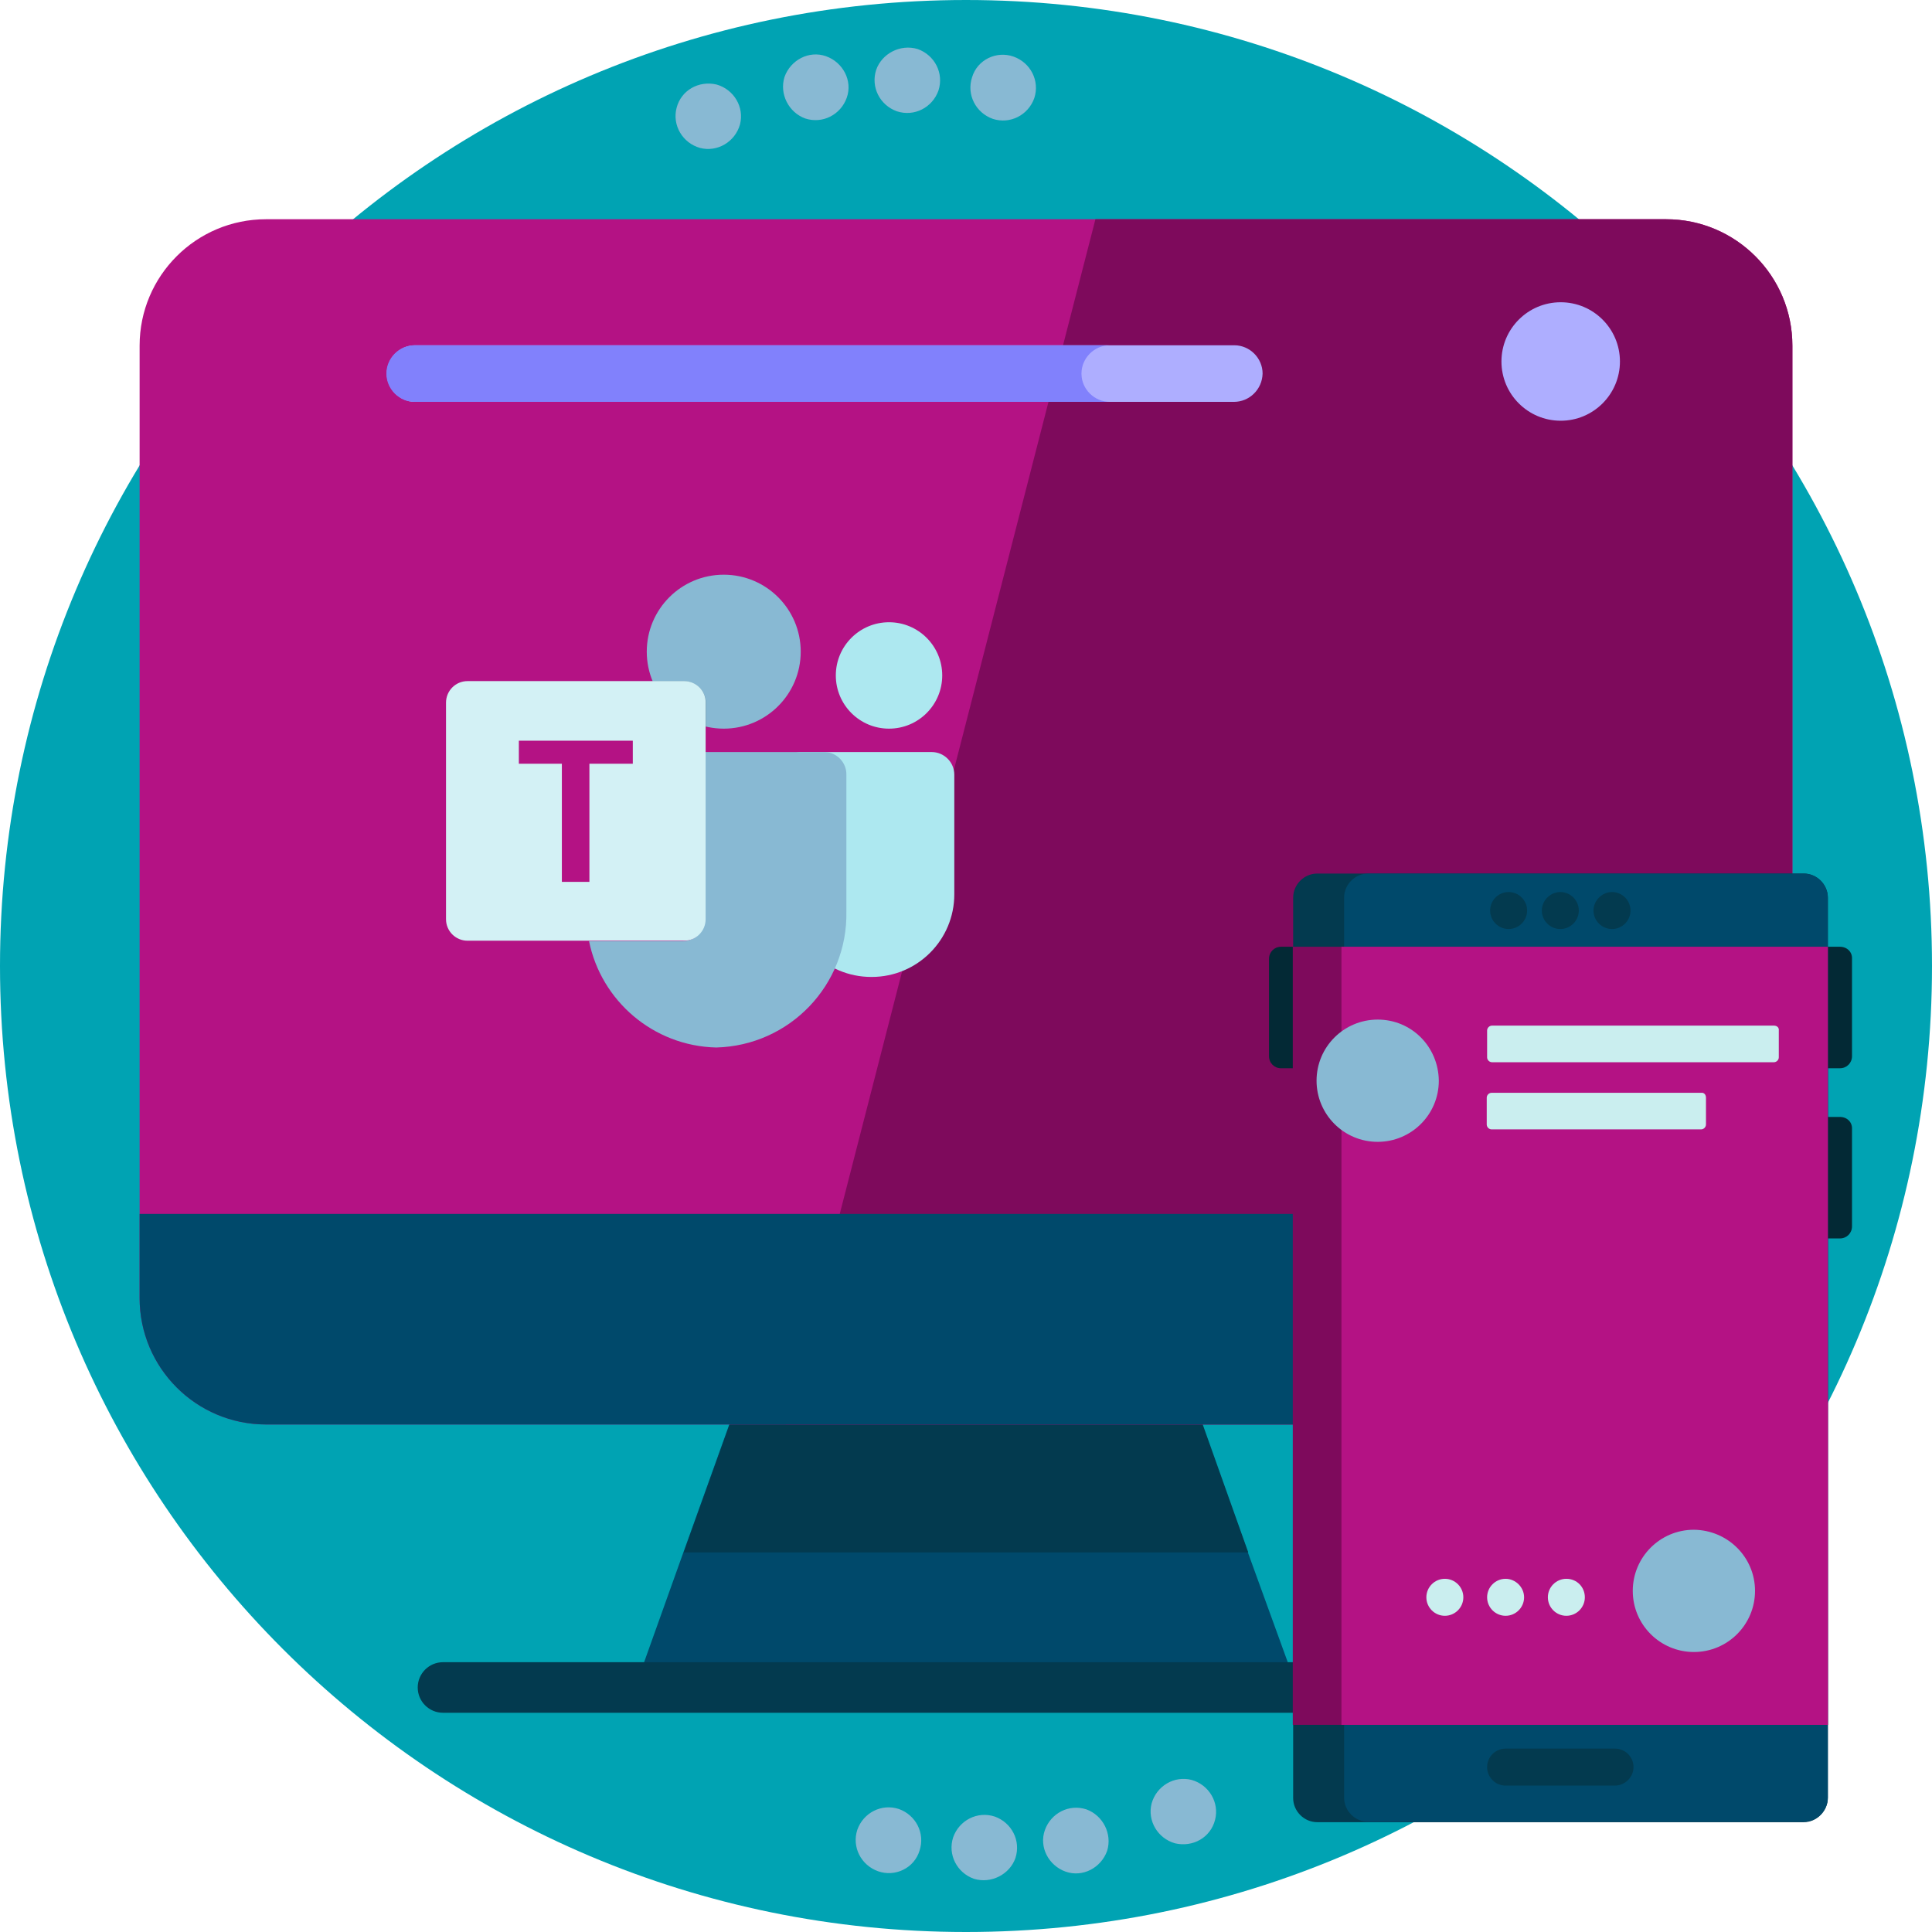 <?xml version="1.0" encoding="utf-8"?>
<!-- Generator: Adobe Illustrator 26.4.1, SVG Export Plug-In . SVG Version: 6.00 Build 0)  -->
<svg version="1.1" id="Layer_1" xmlns="http://www.w3.org/2000/svg" xmlns:xlink="http://www.w3.org/1999/xlink" x="0px" y="0px"
	 viewBox="0 0 512 512" style="enable-background:new 0 0 512 512;" xml:space="preserve">
<style type="text/css">
	.st0{fill:#00A3B3;}
	.st1{fill:#00496B;}
	.st2{fill:#033A4F;}
	.st3{fill:#B41284;}
	.st4{fill:#7E0A5C;}
	.st5{fill:#88B9D3;}
	.st6{fill:#032935;}
	.st7{fill:#CAEEEF;}
	.st8{fill:#ADE8F0;}
	.st9{fill:#7B83EB;}
	.st10{opacity:0.2;enable-background:new    ;}
	.st11{fill:#D3F1F5;}
	.st12{fill:#AEAEFF;}
	.st13{fill:#8181FC;}
</style>
<path class="st0" d="M512,256c0,141.4-114.6,256-256,256S0,397.4,0,256S114.6,0,256,0S512,114.6,512,256z"/>
<path class="st1" d="M343.7,447.2H168.3l12.8-35.8l12.2-34h125.2l12.2,34L343.7,447.2z"/>
<path class="st2" d="M330.8,411.4H181.2l12.2-34l73-21.7l52.3,21.7L330.8,411.4z"/>
<path class="st2" d="M394.6,453.9H117.4c-3.7,0-6.7-3-6.7-6.7s3-6.7,6.7-6.7h277.3c3.7,0,6.7,3,6.7,6.7S398.3,453.9,394.6,453.9z"/>
<path class="st3" d="M475,91.6V344c0,18.5-15,33.5-33.5,33.5h-371C52,377.5,37,362.5,37,344V91.6c0-18.5,15-33.5,33.5-33.5h371.1
	C460,58.1,475,73.1,475,91.6z"/>
<path class="st4" d="M475,91.6V344c0,18.5-15,33.5-33.5,33.5H208.2l82.1-319.4h151.2C460,58.1,475,73.1,475,91.6z"/>
<path class="st1" d="M475,321.7V344c0,18.5-15,33.5-33.5,33.5h-371C52,377.5,37,362.5,37,344v-22.3H475z"/>
<path class="st5" d="M322,482.3c1.2-4.6-1.6-9.3-6.2-10.6c-4.6-1.2-9.3,1.6-10.6,6.2c-1.2,4.6,1.6,9.3,6.2,10.6
	C316.1,489.6,320.8,487,322,482.3z M287.9,479.5c-4.6-1.5-9.4,1-11,5.5s1,9.4,5.5,11s9.4-1,11-5.5
	C294.8,486,292.3,481.1,287.9,479.5z M269.1,492.4c1.5-4.6-1-9.4-5.5-11c-4.6-1.5-9.4,1-11,5.5c-1.5,4.6,1,9.4,5.5,11
	C262.7,499.3,267.6,496.7,269.1,492.4z M243.7,490.4c1.5-4.6-1-9.4-5.5-11c-4.6-1.5-9.4,1-11,5.5c-1.5,4.6,1,9.4,5.5,11
	S242.3,495.1,243.7,490.4z"/>
<path class="st5" d="M179.3,28.6c-1.2,4.6,1.6,9.3,6.2,10.6c4.6,1.2,9.3-1.6,10.6-6.2c1.2-4.6-1.6-9.3-6.2-10.6
	C185.2,21.3,180.5,23.9,179.3,28.6z M213.4,31.4c4.6,1.5,9.4-1,11-5.5s-1-9.4-5.5-11s-9.4,1-11,5.5C206.5,24.9,209,29.8,213.4,31.4z
	 M232.2,18.5c-1.5,4.6,1,9.4,5.5,11c4.6,1.5,9.4-1,11-5.5c1.5-4.6-1-9.4-5.5-11C238.6,11.6,233.7,14.2,232.2,18.5z M257.6,20.5
	c-1.5,4.6,1,9.4,5.5,11c4.6,1.5,9.4-1,11-5.5c1.5-4.6-1-9.4-5.5-11S259,15.8,257.6,20.5z"/>
<g>
	<path class="st6" d="M349.1,254.1v25.8c0,1.8-1.4,3.2-3.2,3.2h-6.4c-1.8,0-3.2-1.4-3.2-3.2v-25.8c0-1.8,1.4-3.2,3.2-3.2h6.4
		C347.6,250.9,349.1,252.3,349.1,254.1z M487.6,250.9h-6.4c-1.8,0-3.2,1.4-3.2,3.2v25.8c0,1.8,1.4,3.2,3.2,3.2h6.4
		c1.8,0,3.2-1.4,3.2-3.2v-25.8C490.9,252.3,489.5,250.9,487.6,250.9z M487.6,296h-6.4c-1.8,0-3.2,1.4-3.2,3.2V325
		c0,1.8,1.4,3.2,3.2,3.2h6.4c1.8,0,3.2-1.4,3.2-3.2v-25.8C490.9,297.4,489.5,296,487.6,296z"/>
	<path class="st2" d="M478,482.9H349.1c-3.5,0-6.4-2.9-6.4-6.4V237.9c0-3.5,2.9-6.4,6.4-6.4H478c3.5,0,6.4,2.9,6.4,6.4v238.5
		C484.4,479.9,481.5,482.9,478,482.9z"/>
	<path class="st1" d="M478,231.5H362.6c-3.5,0-6.4,2.9-6.4,6.4v238.5c0,3.5,2.9,6.4,6.4,6.4H478c3.5,0,6.4-2.9,6.4-6.4V237.9
		C484.4,234.4,481.5,231.5,478,231.5z M427.2,236.4c2.7,0,4.9,2.2,4.9,4.9s-2.2,4.9-4.9,4.9s-4.9-2.2-4.9-4.9
		S424.6,236.4,427.2,236.4z M413.5,236.4c2.7,0,4.9,2.2,4.9,4.9s-2.2,4.9-4.9,4.9c-2.7,0-4.9-2.2-4.9-4.9
		C408.6,238.6,410.9,236.4,413.5,236.4z M399.8,236.4c2.7,0,4.9,2.2,4.9,4.9s-2.2,4.9-4.9,4.9c-2.7,0-4.9-2.2-4.9-4.9
		S397.1,236.4,399.8,236.4z M428,473.2h-29c-2.7,0-4.9-2.2-4.9-4.9s2.2-4.9,4.9-4.9h29c2.7,0,4.9,2.2,4.9,4.9S430.6,473.2,428,473.2
		z"/>
	<path class="st4" d="M484.4,457.1H342.6V250.9h141.8L484.4,457.1L484.4,457.1z"/>
	<path class="st3" d="M484.4,457.1H355.5V250.9h128.9V457.1L484.4,457.1z"/>
	<path class="st5" d="M465.1,421.6c0,8.9-7.2,16.2-16.2,16.2c-8.9,0-16.2-7.2-16.2-16.2c0-8.9,7.2-16.2,16.2-16.2
		C457.9,405.5,465.1,412.7,465.1,421.6z M365.1,270.2c-8.9,0-16.2,7.2-16.2,16.2c0,8.9,7.2,16.2,16.2,16.2c8.9,0,16.2-7.2,16.2-16.2
		C381.2,277.4,374.1,270.2,365.1,270.2z"/>
	<path class="st7" d="M452.1,290.9v7.1c0,0.7-0.6,1.3-1.3,1.3h-55.5c-0.7,0-1.3-0.6-1.3-1.3v-7.1c0-0.7,0.6-1.3,1.3-1.3h55.5
		C451.6,289.5,452.1,290.1,452.1,290.9z M470.1,271.8h-74.7c-0.7,0-1.3,0.6-1.3,1.3v7.1c0,0.7,0.6,1.3,1.3,1.3h74.7
		c0.7,0,1.3-0.6,1.3-1.3v-7.1C471.5,272.4,471,271.8,470.1,271.8z M382.9,418.4c-2.7,0-4.9,2.2-4.9,4.9s2.2,4.9,4.9,4.9
		c2.7,0,4.9-2.2,4.9-4.9S385.6,418.4,382.9,418.4z M399,418.4c-2.7,0-4.9,2.2-4.9,4.9s2.2,4.9,4.9,4.9c2.7,0,4.9-2.2,4.9-4.9
		S401.6,418.4,399,418.4z M415.1,418.4c-2.7,0-4.9,2.2-4.9,4.9s2.2,4.9,4.9,4.9c2.7,0,4.9-2.2,4.9-4.9S417.9,418.4,415.1,418.4z"/>
</g>
<g>
	<path class="st8" d="M212.1,199.3h34.8c3.3,0,6,2.7,6,6V237c0,12.1-9.8,21.9-21.9,21.9h-0.1c-12.1,0-21.9-9.8-21.9-21.9v-34.5
		C209,200.7,210.4,199.3,212.1,199.3L212.1,199.3z"/>
	<circle class="st8" cx="235.6" cy="179" r="14.1"/>
	<path class="st5" d="M218.6,199.3h-31.9v44.4c0,3.2-2.6,5.7-5.7,5.7h-24.9c3.2,15.8,17,27.8,33.7,28.2
		c19.5-0.5,34.9-16.6,34.5-36.1v-36.1C224.4,202.1,221.8,199.4,218.6,199.3z"/>
	<circle class="st5" cx="191.8" cy="172.7" r="20.4"/>
	<path class="st9" d="M105.2,277.6"/>
	<path class="st9" d="M105.2,277.6"/>
	<path class="st9" d="M105.2,277.6"/>
	<path class="st9" d="M105.2,277.6"/>
	<path class="st9" d="M105.2,277.6"/>
	<path class="st9" d="M105.2,277.6"/>
	<path class="st9" d="M105.2,277.6"/>
	<path class="st10" d="M187.1,186.3v6.2c-6.3-1.5-11.6-5.9-14.1-12h8.4C184.5,180.6,187.1,183.1,187.1,186.3z"/>
	<path class="st11" d="M181.3,180.5h-57.4c-3.2,0-5.7,2.6-5.7,5.7v57.4c0,3.2,2.6,5.7,5.7,5.7h57.4c3.2,0,5.7-2.6,5.7-5.7v-57.3
		C187.1,183.1,184.5,180.5,181.3,180.5z M167.7,202.4h-11.5v31.3h-7.3v-31.3h-11.4v-6.1h30.2V202.4z"/>
</g>
<path class="st12" d="M327,106.5h-217c-4.1,0-7.5-3.4-7.5-7.5s3.4-7.5,7.5-7.5h217.1c4.1,0,7.5,3.4,7.5,7.5
	C334.5,103.2,331.1,106.5,327,106.5z"/>
<path class="st13" d="M286.6,99c0-4.1,3.4-7.5,7.5-7.5H109.9c-4.1,0-7.5,3.4-7.5,7.5s3.4,7.5,7.5,7.5h184.2
	C290.1,106.5,286.6,103.2,286.6,99z"/>
<circle class="st12" cx="413.6" cy="95.8" r="15.7"/>
</svg>
